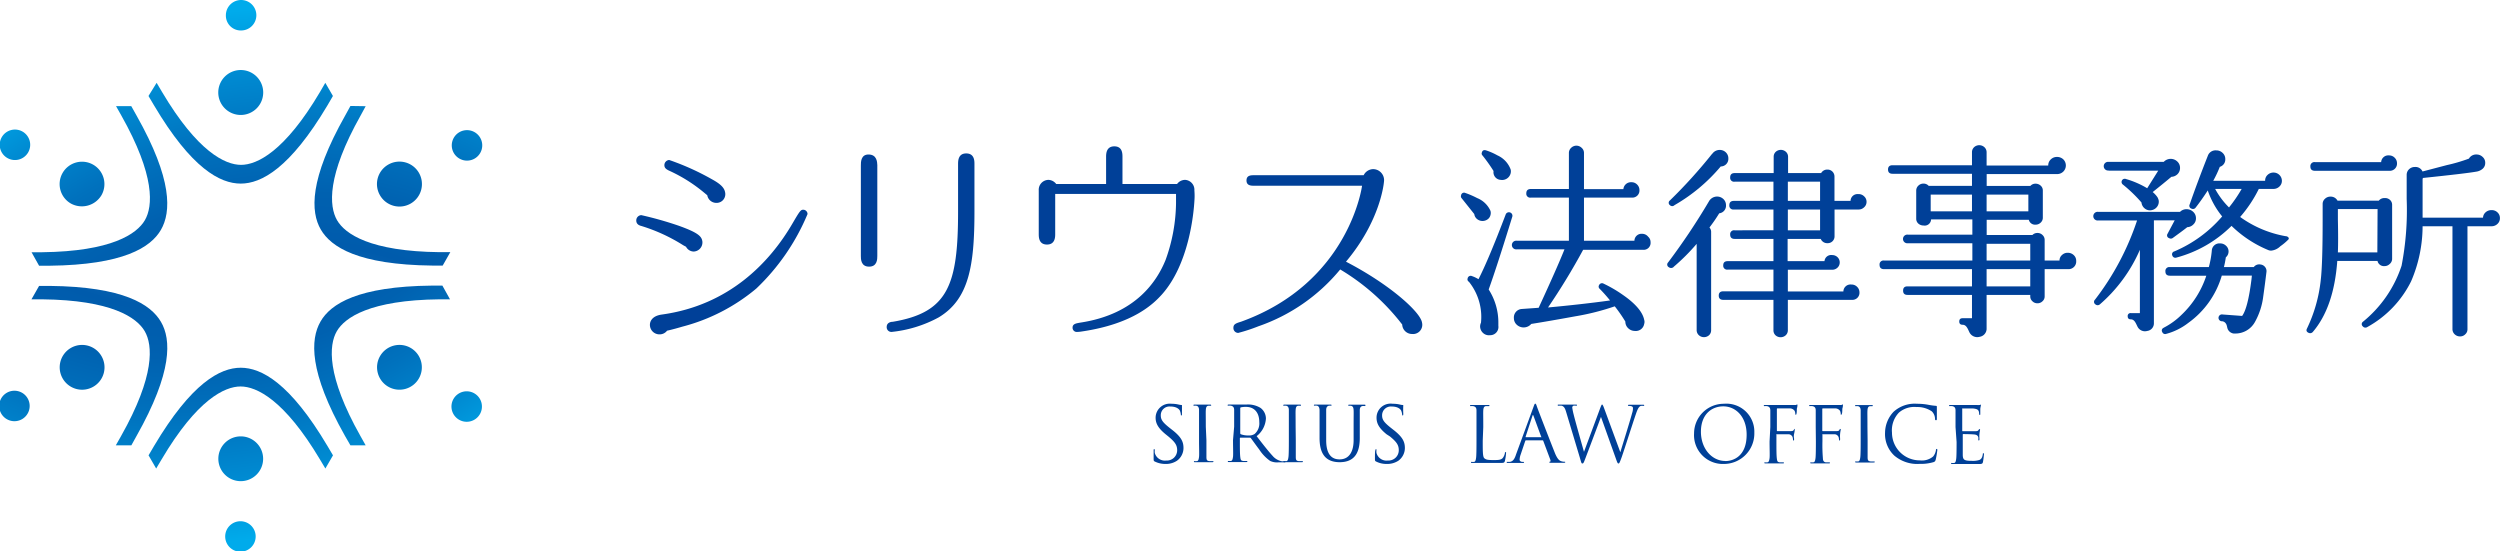 <svg xmlns="http://www.w3.org/2000/svg" xmlns:xlink="http://www.w3.org/1999/xlink" viewBox="0 0 328.16 72.37"><defs><style>.cls-1{fill:url(#radial-gradient);}.cls-2{fill:url(#radial-gradient-2);}.cls-3{fill:url(#radial-gradient-3);}.cls-4{fill:url(#radial-gradient-4);}.cls-5{fill:url(#radial-gradient-5);}.cls-6{fill:url(#radial-gradient-6);}.cls-7{fill:url(#radial-gradient-7);}.cls-8{fill:url(#radial-gradient-8);}.cls-9{fill:url(#radial-gradient-9);}.cls-10{fill:url(#radial-gradient-10);}.cls-11{fill:url(#radial-gradient-11);}.cls-12{fill:url(#radial-gradient-12);}.cls-13{fill:url(#radial-gradient-13);}.cls-14{fill:url(#radial-gradient-14);}.cls-15{fill:url(#radial-gradient-15);}.cls-16{fill:url(#radial-gradient-16);}.cls-17{fill:url(#radial-gradient-17);}.cls-18{fill:url(#radial-gradient-18);}.cls-19{fill:#004098;}</style><radialGradient id="radial-gradient" cx="-136.36" cy="-580.21" r="73.59" gradientTransform="translate(-112.03 -581.7) rotate(180)" gradientUnits="userSpaceOnUse"><stop offset="0" stop-color="#8fd3f5"/><stop offset="0.31" stop-color="#3f90cc"/><stop offset="0.57" stop-color="#005bac"/><stop offset="0.66" stop-color="#0061b0"/><stop offset="0.76" stop-color="#0071bd"/><stop offset="0.88" stop-color="#008bd2"/><stop offset="0.99" stop-color="#00abeb"/></radialGradient><radialGradient id="radial-gradient-2" cx="-136.36" cy="-580.22" r="73.58" xlink:href="#radial-gradient"/><radialGradient id="radial-gradient-3" cx="-136.36" cy="-580.21" r="73.6" xlink:href="#radial-gradient"/><radialGradient id="radial-gradient-4" cx="-136.37" cy="-580.21" r="73.59" xlink:href="#radial-gradient"/><radialGradient id="radial-gradient-5" cx="-136.37" cy="-580.21" r="73.59" xlink:href="#radial-gradient"/><radialGradient id="radial-gradient-6" cx="-136.36" cy="-580.2" r="73.6" xlink:href="#radial-gradient"/><radialGradient id="radial-gradient-7" cx="-136.36" cy="-580.21" r="73.59" xlink:href="#radial-gradient"/><radialGradient id="radial-gradient-8" cx="-136.36" cy="-580.21" r="73.59" xlink:href="#radial-gradient"/><radialGradient id="radial-gradient-9" cx="-136.37" cy="-580.2" r="73.6" xlink:href="#radial-gradient"/><radialGradient id="radial-gradient-10" cx="38.86" cy="128.32" r="73.59" gradientTransform="translate(0 -54.46)" xlink:href="#radial-gradient"/><radialGradient id="radial-gradient-11" cx="38.86" cy="128.32" r="73.58" gradientTransform="translate(0 -54.46)" xlink:href="#radial-gradient"/><radialGradient id="radial-gradient-12" cx="38.86" cy="128.34" r="73.6" gradientTransform="translate(0 -54.46)" xlink:href="#radial-gradient"/><radialGradient id="radial-gradient-13" cx="38.86" cy="128.33" r="73.6" gradientTransform="translate(0 -54.46)" xlink:href="#radial-gradient"/><radialGradient id="radial-gradient-14" cx="38.86" cy="128.33" r="73.6" gradientTransform="translate(0 -54.46)" xlink:href="#radial-gradient"/><radialGradient id="radial-gradient-15" cx="38.86" cy="128.34" r="73.6" gradientTransform="translate(0 -54.46)" xlink:href="#radial-gradient"/><radialGradient id="radial-gradient-16" cx="38.87" cy="128.33" r="73.6" gradientTransform="translate(0 -54.46)" xlink:href="#radial-gradient"/><radialGradient id="radial-gradient-17" cx="38.86" cy="128.33" r="73.6" gradientTransform="translate(0 -54.46)" xlink:href="#radial-gradient"/><radialGradient id="radial-gradient-18" cx="38.86" cy="128.34" r="73.6" gradientTransform="translate(0 -54.46)" xlink:href="#radial-gradient"/></defs><g id="レイヤー_2" data-name="レイヤー 2"><g id="レイヤー_1-2" data-name="レイヤー 1"><path class="cls-1" d="M43.71,59.77,43,58.57c-4.93-8.32-8.7-10.3-11.4-10.3s-6.47,2-11.39,10.29l-.71,1.21,1,1.73.72-1.21c4.63-7.83,8.27-9.56,10.36-9.56S37.32,52.46,42,60.31l.71,1.19Z"/><path class="cls-2" d="M34.54,60.23a2.94,2.94,0,1,1-2.94-2.95A2.94,2.94,0,0,1,34.54,60.23Z"/><path class="cls-3" d="M33.56,70.42a2,2,0,1,1-2-2A2,2,0,0,1,33.56,70.42Z"/><path class="cls-4" d="M58.07,37.49l-1.39,0c-9.67.1-13.27,2.38-14.61,4.72s-1.54,6.59,3.21,15L46,58.46l2,0-.69-1.23c-4.47-7.93-4.15-11.94-3.1-13.75s4.36-4.09,13.47-4.19l1.39,0Z"/><path class="cls-5" d="M53.89,45.66a2.94,2.94,0,1,1-4,1.08A2.94,2.94,0,0,1,53.89,45.66Z"/><path class="cls-6" d="M62.22,51.61a2,2,0,1,1-2.67.72A2,2,0,0,1,62.22,51.61Z"/><path class="cls-7" d="M17.24,58.46l.67-1.21c4.76-8.43,4.57-12.69,3.22-15s-4.94-4.62-14.6-4.72l-1.4,0-1,1.76,1.4,0c9.11.1,12.42,2.38,13.47,4.19s1.37,5.82-3.11,13.76l-.69,1.22Z"/><path class="cls-8" d="M12.25,50.76a2.94,2.94,0,1,1,1.08-4A2.93,2.93,0,0,1,12.25,50.76Z"/><path class="cls-9" d="M2.93,55a2,2,0,1,1,.72-2.67A2,2,0,0,1,2.93,55Z"/><path class="cls-10" d="M19.49,12.6l.71,1.2c4.93,8.33,8.7,10.3,11.4,10.3s6.47-2,11.39-10.28l.71-1.22-1-1.73L42,12.08c-4.63,7.83-8.27,9.56-10.36,9.56s-5.72-1.73-10.37-9.57l-.71-1.2Z"/><path class="cls-11" d="M28.65,12.15a2.95,2.95,0,1,1,3,2.94A2.95,2.95,0,0,1,28.65,12.15Z"/><path class="cls-12" d="M29.65,2a2,2,0,1,1,2,2A1.95,1.95,0,0,1,29.65,2Z"/><path class="cls-13" d="M5.13,34.88H6.52c9.66-.11,13.27-2.39,14.61-4.72s1.54-6.59-3.21-15l-.69-1.23-2,0,.69,1.22c4.47,7.93,4.15,11.94,3.1,13.75S14.64,33,5.53,33.11H4.14Z"/><path class="cls-14" d="M9.31,26.72a2.94,2.94,0,1,1,4-1.08A3,3,0,0,1,9.31,26.72Z"/><path class="cls-15" d="M1,20.76a2,2,0,1,1,2.67-.71A2,2,0,0,1,1,20.76Z"/><path class="cls-16" d="M46,13.91l-.67,1.22c-4.76,8.42-4.57,12.68-3.22,15s4.94,4.62,14.6,4.73h1.4l1-1.76h-1.4c-9.11-.1-12.42-2.38-13.47-4.2s-1.36-5.82,3.11-13.76L48,13.94Z"/><path class="cls-17" d="M50.94,21.62a2.95,2.95,0,1,1-1.07,4A2.94,2.94,0,0,1,50.94,21.62Z"/><path class="cls-18" d="M60.27,17.37a2,2,0,1,1-.72,2.68A2,2,0,0,1,60.27,17.37Z"/><path class="cls-19" d="M194.63,57.85c0,1.48,0,2.13.22,2.31s.42.23,1.21.23c.54,0,1,0,1.22-.3a1.49,1.49,0,0,0,.26-.61c0-.08,0-.13.09-.13s.06,0,.06.15a6.48,6.48,0,0,1-.15,1c-.07.23-.1.27-.63.27-.73,0-1.25,0-1.67,0l-1,0h-.42l-.57,0c-.11,0-.16,0-.16-.08s0-.06.08-.06a1.54,1.54,0,0,0,.3,0c.2,0,.25-.26.29-.55s.05-1.22.05-2.19V56.05c0-1.57,0-1.85,0-2.17s-.1-.5-.43-.57a1.87,1.87,0,0,0-.34,0,.08.08,0,0,1-.08-.07c0-.06.05-.08.16-.08.45,0,1.09,0,1.14,0l1.09,0c.11,0,.16,0,.16.08s-.05.07-.08.07l-.34,0c-.29,0-.37.22-.39.57s0,.6,0,2.17Z"/><path class="cls-19" d="M201.3,53.39c.12-.34.16-.4.22-.4s.1,0,.22.37,1.74,4.54,2.35,6.07c.36.9.65,1.06.87,1.12a1.29,1.29,0,0,0,.4.06c.06,0,.1,0,.1.06s-.09.08-.2.08-.89,0-1.58,0c-.19,0-.31,0-.31-.07s0-.06.08-.07.11-.11.05-.27l-.93-2.48a.09.09,0,0,0-.09-.06h-2.17a.11.11,0,0,0-.1.08l-.6,1.78a2.22,2.22,0,0,0-.14.68c0,.2.21.29.38.29h.1c.07,0,.1,0,.1.06s-.06.08-.15.08l-.79,0c-.11,0-.66,0-1.14,0-.13,0-.19,0-.19-.08s0-.06.09-.06l.3,0c.46-.06.66-.44.84-1Zm1,4c.06,0,.06,0,0-.07l-1-2.72q-.08-.24-.15,0l-.89,2.72s0,.07,0,.07Z"/><path class="cls-19" d="M212.69,59.36h0c.28-.93,1.2-3.85,1.55-5.14a1.91,1.91,0,0,0,.11-.64c0-.18-.11-.3-.57-.3a.08.08,0,0,1-.09-.08c0-.05.05-.07.17-.07.52,0,.94,0,1,0s.51,0,.81,0c.1,0,.15,0,.15.07s0,.08-.09.08a1.43,1.43,0,0,0-.35,0c-.3.11-.46.53-.65,1.08-.44,1.28-1.46,4.49-1.85,5.62-.27.74-.32.86-.43.86s-.16-.13-.3-.52l-2-5.6h0c-.36,1-1.74,4.65-2.1,5.59-.16.42-.21.53-.34.53s-.14-.11-.34-.79l-1.8-6c-.16-.53-.29-.68-.55-.79a2.13,2.13,0,0,0-.46,0s-.09,0-.09-.08.06-.07.16-.07c.53,0,1.08,0,1.19,0s.54,0,1,0c.14,0,.18,0,.18.07s-.05.08-.1.08a1.16,1.16,0,0,0-.39,0,.29.29,0,0,0-.13.25,7.8,7.8,0,0,0,.19.92c.15.65,1.2,4.35,1.35,4.88h0l2.13-5.74c.16-.42.2-.47.25-.47s.14.14.26.48Z"/><path class="cls-19" d="M226.28,53a3.67,3.67,0,0,1,4,3.78,4,4,0,0,1-4,4.12,3.78,3.78,0,0,1-3.91-4A3.9,3.9,0,0,1,226.28,53Zm.21,7.52c.91,0,2.78-.52,2.78-3.46,0-2.41-1.47-3.72-3.06-3.72s-2.94,1.11-2.94,3.32S224.68,60.51,226.49,60.51Z"/><path class="cls-19" d="M232.38,56.05c0-1.57,0-1.85,0-2.17s-.11-.5-.44-.57a1.87,1.87,0,0,0-.34,0,.08.08,0,0,1-.08-.07c0-.06.05-.08.16-.08h.72l.42,0c.2,0,2.24,0,2.48,0a3.76,3.76,0,0,0,.44,0c.06,0,.1-.07.14-.07s.06,0,.06.09,0,.19-.08.48c0,.1,0,.54-.05.66s0,.11-.08.11-.07,0-.07-.12a1.08,1.08,0,0,0-.09-.38.77.77,0,0,0-.69-.32l-1.55,0c-.06,0-.09,0-.09.11v2.78c0,.06,0,.09.07.09H235c.25,0,.38,0,.47-.18s.07-.1.11-.1,0,0,0,.08,0,.23-.08.56,0,.61,0,.68,0,.19-.07.19-.07,0-.07-.09a1.69,1.69,0,0,0-.06-.36.6.6,0,0,0-.53-.37c-.25,0-1.35,0-1.52,0s-.07,0-.07.09v.86c0,1,0,1.76.05,2.19s.09.51.4.55l.45,0c.06,0,.08,0,.08.06s0,.08-.16.08c-.56,0-1.19,0-1.24,0l-1,0c-.11,0-.16,0-.16-.08s0-.06.08-.06a1.54,1.54,0,0,0,.3,0c.2,0,.26-.26.3-.55s0-1.22,0-2.19Z"/><path class="cls-19" d="M238.34,56.05c0-1.57,0-1.85,0-2.17s-.1-.5-.43-.57a1.9,1.9,0,0,0-.35,0,.08.08,0,0,1-.08-.07c0-.06,0-.08.16-.08h.73l.41,0c.21,0,2.25,0,2.48,0a3.76,3.76,0,0,0,.44,0c.07,0,.1-.07.15-.07s.06,0,.06.09,0,.19-.08.48c0,.1,0,.54-.06.66s0,.11-.08.11-.07,0-.07-.12a1.08,1.08,0,0,0-.09-.38.76.76,0,0,0-.68-.32l-1.55,0c-.06,0-.1,0-.1.11v2.78c0,.06,0,.09.08.09H241c.24,0,.37,0,.46-.18s.07-.1.11-.1.05,0,.05.08-.05.23-.08.56,0,.61,0,.68,0,.19-.07.19-.07,0-.07-.09a1.69,1.69,0,0,0-.06-.36.6.6,0,0,0-.52-.37c-.25,0-1.35,0-1.52,0s-.08,0-.08.09v.86a20.69,20.69,0,0,0,.06,2.19c0,.29.09.51.39.55l.45,0c.06,0,.08,0,.08.06s0,.08-.16.08c-.55,0-1.19,0-1.24,0l-1,0c-.12,0-.17,0-.17-.08s0-.06.09-.06a1.65,1.65,0,0,0,.3,0c.2,0,.25-.26.29-.55s.05-1.22.05-2.19Z"/><path class="cls-19" d="M245.15,57.83c0,1,0,1.76,0,2.19s.09.51.39.55l.46,0c.06,0,.08,0,.08.06s0,.08-.17.08c-.55,0-1.18,0-1.23,0l-1,0c-.11,0-.16,0-.16-.08s0-.06.08-.06a1.54,1.54,0,0,0,.3,0c.2,0,.25-.26.29-.55s.05-1.22.05-2.19V56.05c0-1.57,0-1.85,0-2.17s-.12-.51-.34-.56a1.31,1.31,0,0,0-.31,0,.08.08,0,0,1-.08-.07c0-.06,0-.08.16-.08l1,0,1,0c.11,0,.16,0,.16.08a.07.07,0,0,1-.08.07l-.25,0c-.27,0-.35.22-.37.57s0,.6,0,2.17Z"/><path class="cls-19" d="M248.65,59.8a3.86,3.86,0,0,1-1.21-3,4.05,4.05,0,0,1,1.12-2.75A4.12,4.12,0,0,1,251.64,53a7.89,7.89,0,0,1,1.46.13,8.53,8.53,0,0,0,1,.14c.12,0,.14.06.14.12s0,.2,0,.56,0,.89,0,1,0,.21-.1.21S254,55.12,254,55a1.41,1.41,0,0,0-.42-1,3.36,3.36,0,0,0-2-.57,3.09,3.09,0,0,0-2.32.73,3.36,3.36,0,0,0-.91,2.63A3.64,3.64,0,0,0,252,60.43a2.29,2.29,0,0,0,1.75-.51,1.7,1.7,0,0,0,.37-.84c0-.11.05-.15.11-.15s.07.07.07.15a10.46,10.46,0,0,1-.22,1.29c-.07.19-.09.21-.27.29a5.86,5.86,0,0,1-1.81.23A4.65,4.65,0,0,1,248.65,59.8Z"/><path class="cls-19" d="M256.69,56.05c0-1.57,0-1.85,0-2.17s-.1-.5-.43-.57a1.87,1.87,0,0,0-.34,0,.08.08,0,0,1-.08-.07c0-.06.05-.08.16-.08h.72l.42,0h2.3a2.83,2.83,0,0,0,.44,0c.05,0,.09-.05.14-.05s0,0,0,.09-.05.19-.08.48c0,.1,0,.54,0,.66s0,.11-.07.11-.08,0-.08-.13a1.07,1.07,0,0,0-.06-.36c-.08-.16-.18-.28-.72-.34-.17,0-1.27,0-1.38,0s-.06,0-.06.1v2.78c0,.07,0,.1.06.1s1.37,0,1.6,0,.38,0,.47-.14.12-.13.16-.13.05,0,.05.08-.05.23-.08.56,0,.58,0,.65,0,.19-.07.19-.08,0-.08-.09a1.31,1.31,0,0,0,0-.33c-.05-.15-.14-.32-.53-.36s-1.27-.05-1.44-.05a.06.06,0,0,0-.07.07v.89c0,.34,0,1.51,0,1.72,0,.7.18.83,1.17.83a2.87,2.87,0,0,0,1-.11c.27-.11.39-.32.46-.73,0-.11,0-.15.09-.15s.06.08.06.15-.08.77-.13,1-.15.26-.55.26c-.75,0-1.31,0-1.7,0l-.78,0h-.41l-.58,0c-.11,0-.16,0-.16-.08s0-.06.08-.06a1.54,1.54,0,0,0,.3,0c.2,0,.25-.26.29-.55s.05-1.22.05-2.19Z"/><path class="cls-19" d="M151.58,60.58c-.14-.07-.15-.11-.15-.38,0-.51,0-.91,0-1.07s0-.16.08-.16.07,0,.07.11a1.76,1.76,0,0,0,0,.37,1.37,1.37,0,0,0,1.5,1,1.35,1.35,0,0,0,1.44-1.34c0-.7-.3-1.1-1.16-1.82L153,57c-1.06-.87-1.31-1.5-1.31-2.18A1.85,1.85,0,0,1,153.76,53a3.88,3.88,0,0,1,.93.1,2.11,2.11,0,0,0,.36.06c.08,0,.1,0,.1.07s0,.38,0,1.06c0,.16,0,.24-.07.24s-.07,0-.08-.13a1.82,1.82,0,0,0-.13-.51c-.06-.11-.34-.53-1.26-.53a1.14,1.14,0,0,0-1.24,1.17c0,.57.26.93,1.23,1.69l.28.22c1.19.93,1.47,1.56,1.47,2.37a2.07,2.07,0,0,1-.86,1.67,2.64,2.64,0,0,1-1.52.42A3.11,3.11,0,0,1,151.58,60.58Z"/><path class="cls-19" d="M158.36,57.79c0,1,0,1.76,0,2.19s.09.51.39.55l.45,0c.06,0,.08,0,.08.06s-.05.08-.16.08c-.55,0-1.19,0-1.24,0l-1,0c-.11,0-.16,0-.16-.08s0-.06.08-.06a1.54,1.54,0,0,0,.3,0c.2,0,.25-.26.29-.55s0-1.22,0-2.19V56c0-1.58,0-1.86,0-2.18s-.12-.51-.34-.56a1.31,1.31,0,0,0-.31,0c-.05,0-.08,0-.08-.06s0-.09.16-.09l1,0,1,0c.11,0,.16,0,.16.09s0,.06-.08.06l-.25,0c-.27,0-.35.22-.37.57s0,.6,0,2.18Z"/><path class="cls-19" d="M162,56c0-1.58,0-1.86,0-2.18s-.11-.5-.44-.57a1.87,1.87,0,0,0-.34,0s-.08,0-.08-.06.05-.09.16-.09c.45,0,1.09,0,1.14,0l1.19,0a3.12,3.12,0,0,1,1.84.45,1.76,1.76,0,0,1,.7,1.37,3.15,3.15,0,0,1-1.22,2.33c.82,1.06,1.51,1.95,2.09,2.58a2.11,2.11,0,0,0,1.23.72,2.5,2.5,0,0,0,.4,0c.05,0,.09,0,.09.06s-.06.08-.24.08h-.72a2.08,2.08,0,0,1-1.08-.19A5.44,5.44,0,0,1,165.29,59c-.42-.55-.9-1.23-1.1-1.49a.16.16,0,0,0-.13-.06l-1.24,0s-.07,0-.07.08v.24c0,1,0,1.76.05,2.19s.09.51.4.55l.45,0c.06,0,.08,0,.08.06s0,.08-.16.08c-.56,0-1.19,0-1.24,0l-1,0c-.11,0-.16,0-.16-.08s0-.06.08-.06a1.54,1.54,0,0,0,.3,0c.21,0,.26-.26.3-.55s0-1.22,0-2.19Zm.8.87a.16.16,0,0,0,.07.13,2.82,2.82,0,0,0,1.06.16,1.26,1.26,0,0,0,.76-.2,1.83,1.83,0,0,0,.61-1.55c0-1.26-.66-2-1.74-2a3.06,3.06,0,0,0-.68.06.12.12,0,0,0-.08.12Z"/><path class="cls-19" d="M180.63,60.58c-.14-.07-.15-.11-.15-.38,0-.51,0-.91.05-1.07s0-.16.08-.16.07,0,.07.11a1.76,1.76,0,0,0,0,.37,1.36,1.36,0,0,0,1.49,1,1.35,1.35,0,0,0,1.44-1.34c0-.7-.29-1.1-1.16-1.82L182,57c-1.07-.87-1.31-1.5-1.31-2.18A1.84,1.84,0,0,1,182.8,53a3.91,3.91,0,0,1,.94.1,1.9,1.9,0,0,0,.35.06c.09,0,.11,0,.11.07a9.92,9.92,0,0,0,0,1.06c0,.16,0,.24-.07.24s-.07,0-.08-.13a1.82,1.82,0,0,0-.13-.51c-.06-.11-.33-.53-1.26-.53a1.15,1.15,0,0,0-1.24,1.17c0,.57.26.93,1.23,1.69l.28.22c1.19.93,1.48,1.56,1.48,2.37a2.07,2.07,0,0,1-.86,1.67,2.68,2.68,0,0,1-1.52.42A3,3,0,0,1,180.63,60.58Z"/><path class="cls-19" d="M170.09,57.79c0,1,0,1.76,0,2.19s.09.51.39.55l.46,0c.06,0,.08,0,.08.06s0,.08-.17.08c-.55,0-1.18,0-1.23,0l-1,0c-.11,0-.16,0-.16-.08s0-.06.08-.06a1.54,1.54,0,0,0,.3,0c.2,0,.25-.26.29-.55s.05-1.22.05-2.19V56c0-1.58,0-1.86,0-2.18s-.12-.51-.34-.56a1.31,1.31,0,0,0-.31,0s-.09,0-.09-.06.06-.09.17-.09l1,0,1,0c.11,0,.16,0,.16.09s0,.06-.08.06l-.25,0c-.27,0-.35.22-.37.57s0,.6,0,2.18Z"/><path class="cls-19" d="M179.14,53.12l-1,0-1,0c-.11,0-.16,0-.16.08s0,.06.08.06l.25,0c.27.05.35.22.37.57s0,.61,0,2.18h0v1.78c0,1.32-.47,2.51-1.85,2.51s-1.75-1.19-1.75-2.51V56h0c0-1.57,0-1.86,0-2.18s.11-.52.38-.57l.25,0s.08,0,.08-.06-.05-.08-.16-.08l-1,0-1,0c-.11,0-.16,0-.16.08s0,.06.08.06a1.39,1.39,0,0,1,.32,0c.21.05.32.22.34.56,0,.14,0,.27,0,.48v3.19c0,1.64.47,3.19,2.64,3.19s2.64-1.55,2.64-3.19V54.34c0-.21,0-.34,0-.48,0-.34.12-.51.34-.56a1.38,1.38,0,0,1,.31,0s.09,0,.09-.06S179.25,53.12,179.14,53.12Z"/><path class="cls-19" d="M196.05,22.45a1,1,0,0,0,.94,1.16,1.15,1.15,0,0,0,1.31-.89,1.13,1.13,0,0,0,0-.46,3.27,3.27,0,0,0-1.75-1.87,8.06,8.06,0,0,0-1.48-.65c-.29-.09-.48,0-.55.27a.35.35,0,0,0,.08.4A21.28,21.28,0,0,1,196.05,22.45Z"/><path class="cls-19" d="M215.54,30.69a.93.93,0,0,0-1,.91h-6.62V25.94h6.39a.93.93,0,0,0,.89-1,1,1,0,0,0-.3-.71,1,1,0,0,0-.75-.31,1,1,0,0,0-1.06.91h-5.17V20.09a.88.88,0,0,0-.3-.68,1,1,0,0,0-.7-.29,1,1,0,0,0-.69.29.91.91,0,0,0-.29.68v4.72h-5c-.39,0-.59.19-.59.56a.51.51,0,0,0,.59.57h5V31.6H199.1a.57.57,0,1,0,0,1.13h6.26c-.66,1.66-1.8,4.22-3.39,7.67l-2.25.16a1.11,1.11,0,0,0-1,1.19,1.17,1.17,0,0,0,.37.87,1.32,1.32,0,0,0,1.91-.1v0q2.11-.33,5.78-1a32.13,32.13,0,0,0,5.18-1.31,19.38,19.38,0,0,1,1.39,2,1.16,1.16,0,0,0,.37.87,1.24,1.24,0,0,0,.88.36,1.11,1.11,0,0,0,1.22-.91.89.89,0,0,0,0-.56c-.2-1-1.13-2.11-2.78-3.25a17,17,0,0,0-2.53-1.48.42.42,0,0,0-.61.19.37.37,0,0,0,.08.48,19.32,19.32,0,0,1,1.36,1.53c-2.61.36-5.33.66-8.14.92a86.7,86.7,0,0,0,4.61-7.57h7.73l.12,0a.91.91,0,0,0,1-1,.93.93,0,0,0-.32-.72A1,1,0,0,0,215.54,30.69Z"/><path class="cls-19" d="M193.92,28.78a1.14,1.14,0,0,0,1.52-.14,1.08,1.08,0,0,0,.24-.77.67.67,0,0,0-.08-.29A3.23,3.23,0,0,0,193.9,26a11.53,11.53,0,0,0-1.55-.67.39.39,0,0,0-.56.3.38.38,0,0,0,.08.4l1.65,2.07A1,1,0,0,0,193.92,28.78Z"/><path class="cls-19" d="M198.52,28.41a.46.46,0,0,0-.86-.3q-2.28,6-3.59,8.54a4.17,4.17,0,0,0-.86-.41.4.4,0,0,0-.56.3.36.36,0,0,0,.17.45,7.37,7.37,0,0,1,1.58,5.37,1.13,1.13,0,0,0-.11.59,1.2,1.2,0,0,0,.43.8,1.12,1.12,0,0,0,.85.25,1.08,1.08,0,0,0,1.11-1.23v-.38A8,8,0,0,0,195.41,38Q196.49,35,198.52,28.41Z"/><path class="cls-19" d="M225.67,28a1,1,0,0,0,.89-1.07,1.08,1.08,0,0,0-.35-.81,1.19,1.19,0,0,0-.82-.32,1.23,1.23,0,0,0-1.08.65,86.21,86.21,0,0,1-5.35,8,.39.39,0,0,0,.09.62.49.49,0,0,0,.61,0l.05-.06a26.54,26.54,0,0,0,3-3V43.3A.9.9,0,0,0,223,44a1,1,0,0,0,1.34,0,.89.89,0,0,0,.27-.65V30.42a.85.85,0,0,0-.22-.56A20.4,20.4,0,0,0,225.67,28Z"/><path class="cls-19" d="M219.8,26.93l0,0a22.62,22.62,0,0,0,6.07-5.08,1,1,0,0,0,1-1.07,1.07,1.07,0,0,0-.33-.78,1.13,1.13,0,0,0-.81-.32,1.19,1.19,0,0,0-.95.48l-.08.08a65.77,65.77,0,0,1-5.5,6.07.38.38,0,0,0,0,.62A.42.42,0,0,0,219.8,26.93Z"/><path class="cls-19" d="M243.91,25.48a.91.91,0,0,0-1,.89h-2.11V23.18a.92.92,0,0,0-.26-.65.9.9,0,0,0-.66-.27.91.91,0,0,0-.83.46h-4.34V20.57a.88.88,0,0,0-.28-.64,1,1,0,0,0-1.34,0,.87.87,0,0,0-.27.64v2.15H227.7c-.39,0-.59.19-.59.56a.51.51,0,0,0,.59.57h5.09v2.52h-5.2c-.39,0-.59.19-.59.56a.51.51,0,0,0,.59.57h5.2v2.73H227.7a.51.51,0,0,0-.59.57c0,.37.2.56.59.56h5.09v2.92h-6c-.39,0-.59.18-.59.54a.51.51,0,0,0,.59.57l6,0v2.85H226.2c-.39,0-.59.19-.59.56s.2.56.59.56h6.59v4a.88.88,0,0,0,.27.65,1,1,0,0,0,1.34,0,.88.88,0,0,0,.28-.65v-4h8.4a.93.93,0,0,0,1-1,1,1,0,0,0-.31-.71,1,1,0,0,0-.75-.3.93.93,0,0,0-1.05.91h-7.29V35.41h5.81a1,1,0,0,0,.71-.28.93.93,0,0,0,.29-.69.94.94,0,0,0-.29-.68,1,1,0,0,0-.71-.28.88.88,0,0,0-1,.8h-4.84V31.36H239a.91.91,0,0,0,.89.56.89.89,0,0,0,.92-.91V27.5h3.14a1,1,0,0,0,.75-.3.93.93,0,0,0,.31-.7.94.94,0,0,0-.31-.72A1,1,0,0,0,243.91,25.48Zm-5,4.75h-4.23V27.5h4.23Zm0-3.86h-4.23V23.85h4.23Z"/><path class="cls-19" d="M271.42,33.18a1.06,1.06,0,0,0-.76.3.93.93,0,0,0-.32.72h-1.95V31.49a.86.86,0,0,0-.28-.64.92.92,0,0,0-.67-.27.9.9,0,0,0-.66.27h-6v-2h5.53a.84.84,0,0,0,.89.64.94.94,0,0,0,.67-.27.86.86,0,0,0,.28-.64V25a.84.84,0,0,0-.28-.63,1,1,0,0,0-.67-.26.89.89,0,0,0-.69.3h-5.73V22.85H270a1.15,1.15,0,0,0,.84-.33,1.13,1.13,0,0,0,0-1.6,1.19,1.19,0,0,0-.84-.32,1.13,1.13,0,0,0-.8.32,1.06,1.06,0,0,0-.34.81h-8.09V20a.91.91,0,0,0-.28-.67,1,1,0,0,0-1.37,0,.9.9,0,0,0-.27.67v1.69H248.42c-.39,0-.59.19-.59.56s.2.56.59.56h10.43v1.59h-5.68a.89.89,0,0,0-.69-.3.94.94,0,0,0-.67.27.88.88,0,0,0-.28.64v3.71a.84.84,0,0,0,.28.63,1,1,0,0,0,.67.25.84.84,0,0,0,1-.8h5.42v2h-8.46a.57.57,0,1,0,0,1.13h8.46V34.2H247.31a.51.51,0,0,0-.59.57c0,.37.2.56.59.56h11.54v2.26h-8.46c-.39,0-.58.18-.58.56s.19.56.58.56h8.46v3.06h-1.22c-.3,0-.45.14-.45.43s.15.43.45.43c.49,0,.68.57.86.94a1.15,1.15,0,0,0,1.37.64,1.08,1.08,0,0,0,.91-1V38.71h5.73v.19a.83.83,0,0,0,.28.64.9.9,0,0,0,.66.27.92.92,0,0,0,.67-.27.83.83,0,0,0,.28-.64V35.33h3.14a1,1,0,0,0,1-1.07,1,1,0,0,0-.32-.77A1.12,1.12,0,0,0,271.42,33.18Zm-10.65-7.64h5.48v2.2h-5.48Zm-1.92,2.2h-5.42v-2.2h5.42Zm7.65,9.85h-5.73V35.33h5.73Zm0-3.39h-5.73V32h5.73Z"/><path class="cls-19" d="M313,34.93a.94.94,0,0,0,.67-.27A.88.88,0,0,0,314,34V26.88a.86.86,0,0,0-.28-.64A.94.94,0,0,0,313,26a.92.92,0,0,0-.75.34h-5.42a1,1,0,0,0-.92-.53,1,1,0,0,0-.72.28.89.89,0,0,0-.31.68v2c0,3.88-.08,6.56-.25,8a19.4,19.4,0,0,1-1.81,6.36c-.13.25-.05.44.22.56a.46.46,0,0,0,.56-.13q2.76-3.24,3.2-9.31h5.28A.86.86,0,0,0,313,34.93Zm-.94-1.8h-5.18q.06-1.59,0-4.32c0-.59,0-1,0-1.37h5.21Z"/><path class="cls-19" d="M303.88,22.42h9.68l.17,0a.94.94,0,0,0,.91-1,1,1,0,0,0-.3-.71,1,1,0,0,0-.73-.31.94.94,0,0,0-1.05.88h-8.68a.53.53,0,0,0-.61.59C303.27,22.23,303.47,22.42,303.88,22.42Z"/><path class="cls-19" d="M327.84,27.89a1.08,1.08,0,0,0-.79-.31,1.13,1.13,0,0,0-.77.28,1,1,0,0,0-.35.71H318V27.15c0-.74,0-1.22,0-1.45V23.47a.37.37,0,0,0,.05-.11c3.77-.39,6.11-.67,7-.83a1.61,1.61,0,0,0,.86-.4,1,1,0,0,0,.31-.75,1,1,0,0,0-.34-.78,1.13,1.13,0,0,0-.8-.32,1.09,1.09,0,0,0-1,.54,21.5,21.5,0,0,1-2.89.85l-3.2.84a1,1,0,0,0-1-.59,1.06,1.06,0,0,0-.76.29,1,1,0,0,0-.32.72V26.1a38.44,38.44,0,0,1-.67,8.78,15.84,15.84,0,0,1-5.09,7.37.38.38,0,0,0,0,.59.44.44,0,0,0,.59.09,13.87,13.87,0,0,0,5.75-6A18.34,18.34,0,0,0,318,29.7h3.92V43.22a.91.91,0,0,0,.29.66,1,1,0,0,0,.71.28.93.93,0,0,0,.68-.28.87.87,0,0,0,.29-.66V29.7h3.15a1.12,1.12,0,0,0,.79-.31,1,1,0,0,0,.32-.77A1,1,0,0,0,327.84,27.89Z"/><path class="cls-19" d="M276.79,22.4h6.51l-1.45,2.31a11.83,11.83,0,0,0-2.78-1.21.42.42,0,0,0-.42.72,18.76,18.76,0,0,1,2.45,2.36,1.13,1.13,0,0,0,.46.81,1.06,1.06,0,0,0,.9.19,1.16,1.16,0,0,0,.73-.5,1.09,1.09,0,0,0,.16-.82,2.13,2.13,0,0,0-.14-.35,3.24,3.24,0,0,0-.64-.7c1-.8,1.82-1.46,2.45-2a1.2,1.2,0,0,0,.82-.36,1.13,1.13,0,0,0,.32-.82,1.11,1.11,0,0,0-.36-.83,1.25,1.25,0,0,0-1.78.05h-7.23a.57.57,0,1,0,0,1.13Z"/><path class="cls-19" d="M296.73,34.72a.88.88,0,0,0-.89.34h-3.92a11.56,11.56,0,0,0,.25-1.28,1,1,0,0,0,.36-.78,1,1,0,0,0-.33-.74,1.1,1.1,0,0,0-.78-.31,1,1,0,0,0-1.09.95,12.42,12.42,0,0,1-.39,2.16h-5.11a.51.51,0,0,0-.59.57c0,.37.2.56.59.56h4.78a12.39,12.39,0,0,1-3.25,5.13A9.5,9.5,0,0,1,284.05,43h0l-.08.05a.37.37,0,0,0-.14.54.4.4,0,0,0,.5.24,8.16,8.16,0,0,0,2.92-1.45,11.64,11.64,0,0,0,4.39-6.2h3.95l-.05.48c-.32,2.54-.73,4.15-1.23,4.81l-2.56-.19a.45.45,0,1,0-.06.89.65.65,0,0,1,.47.28c.2.25.15.6.32.86a1,1,0,0,0,.72.47l.28,0A2.93,2.93,0,0,0,296,42.25a9.14,9.14,0,0,0,1.08-3.32c.15-1.06.29-2.12.42-3.2a.85.85,0,0,0-.17-.67A.86.86,0,0,0,296.73,34.72Z"/><path class="cls-19" d="M300,31a14.53,14.53,0,0,1-5.95-2.52,17,17,0,0,0,2.45-3.68h1.92a1.12,1.12,0,0,0,.78-.31,1,1,0,0,0,.33-.76,1.07,1.07,0,0,0-.32-.76,1.09,1.09,0,0,0-.79-.32,1.11,1.11,0,0,0-.77.31,1,1,0,0,0-.32.77h-6.81a15.06,15.06,0,0,0,.86-1.83,1,1,0,0,0,.72-1,1.08,1.08,0,0,0-.34-.82,1.18,1.18,0,0,0-.85-.34,1.07,1.07,0,0,0-1.11.73q-1.37,3.48-2.37,6.35a.39.39,0,0,0,.25.57.42.42,0,0,0,.53-.14q.78-1,1.59-2.25a11,11,0,0,0,1.89,3.41A17,17,0,0,1,285.41,33a.39.39,0,0,0-.25.57.41.41,0,0,0,.53.24,16.15,16.15,0,0,0,7.23-4.16,15.2,15.2,0,0,0,4.81,3.17.93.93,0,0,0,.39.08,2,2,0,0,0,1.2-.57,7.42,7.42,0,0,0,1.05-.88C300.56,31.26,300.31,31,300,31Zm-7.4-3.76a10.31,10.31,0,0,1-1.83-2.44h3.48A18.08,18.08,0,0,1,292.61,27.2Z"/><path class="cls-19" d="M284.52,30.69a.37.37,0,0,0,.19.56.44.44,0,0,0,.48,0c.74-.54,1.38-1,1.92-1.43a1.17,1.17,0,0,0,.8-.36,1.08,1.08,0,0,0,.34-.82,1.11,1.11,0,0,0-.36-.83,1.25,1.25,0,0,0-.89-.35,1.18,1.18,0,0,0-.84.35H275.42a.57.57,0,1,0,0,1.13h5.1A35.07,35.07,0,0,1,275,39.33a.39.39,0,0,0,.05.62.44.44,0,0,0,.59,0,20,20,0,0,0,5.25-7.16v5.37h0v2.94h-1.18a.37.37,0,0,0-.42.41c0,.28.14.41.42.41.48,0,.66.55.84.9a1.09,1.09,0,0,0,1.31.62,1,1,0,0,0,.87-1V28.92h2.73Z"/><path class="cls-19" d="M114,20.28c-1,0-1,1-1,1.42V33.61c0,.39,0,1.39,1.08,1.39s1.08-1,1.08-1.42V21.67C115.14,21.27,115.11,20.28,114,20.28Z"/><path class="cls-19" d="M126.83,20.14c-1.07,0-1.07,1-1.07,1.42v6.2c0,9.65-1.31,13.26-8.58,14.48-.25,0-.79.11-.79.68a.62.62,0,0,0,.65.65,16.47,16.47,0,0,0,6.16-1.9c4-2.39,4.71-6.81,4.71-13.91V21.53C127.91,21.13,127.91,20.14,126.83,20.14Z"/><path class="cls-19" d="M155.56,23.61a1.32,1.32,0,0,0-1.05.54h-7.17V20.61c0-.43,0-1.4-1.07-1.4s-1.08,1-1.08,1.4v3.54h-6.55a1.34,1.34,0,0,0-1-.54A1.3,1.3,0,0,0,136.35,25c0,.37,0,5.71,0,5.71,0,.4,0,1.39,1.08,1.39s1.08-1,1.08-1.39V26.77c0-.83,0-1.31,0-1.31h15.86s0,.37,0,1.22A22.57,22.57,0,0,1,153,34.12c-1.07,2.64-3.8,7.12-11.21,8.23-.48.09-1,.14-1,.65a.55.55,0,0,0,.62.57,4.07,4.07,0,0,0,.6-.06c6.81-1,9.45-3.69,10.5-4.85,3.58-4,4.18-10.71,4.27-12.26h0a8.25,8.25,0,0,0,0-1.4A1.3,1.3,0,0,0,155.56,23.61Z"/><path class="cls-19" d="M176.68,34.35c4.49-5.34,5-10.27,5-10.7a1.45,1.45,0,0,0-1.45-1.45A1.43,1.43,0,0,0,179,23H164.62c-.4,0-1,0-1,.69s.63.69,1,.69H177.7c.68,0,1.09,0,1.09,0S177.14,37.1,162.9,42.23c-.69.21-1,.33-1,.81a.64.64,0,0,0,.63.66,22.34,22.34,0,0,0,2.65-.87,24.06,24.06,0,0,0,10.74-7.46,29.09,29.09,0,0,1,7.73,6.71l.41.52a1.29,1.29,0,0,0,1.29,1.24,1.21,1.21,0,0,0,1.31-1.49C186.48,41,182.49,37.36,176.68,34.35Z"/><path class="cls-19" d="M105.44,27.53c-.34,0-.46.17-1.39,1.76-3,5.17-8.35,10.78-17.18,12-1.37.19-1.56,1-1.56,1.34a1.25,1.25,0,0,0,1.25,1.26,1.22,1.22,0,0,0,1-.48c.73-.16,1.63-.42,2-.53a24.83,24.83,0,0,0,9.71-5A28.76,28.76,0,0,0,106,28.1.57.57,0,0,0,105.44,27.53Z"/><path class="cls-19" d="M90.05,32.39a1.17,1.17,0,0,0,1,.63,1.2,1.2,0,0,0,1.15-1.3c-.09-.66-.45-1.14-3.11-2.09a46.57,46.57,0,0,0-4.91-1.39.69.69,0,0,0-.66.71c0,.34.2.6.66.71a22.75,22.75,0,0,1,5.5,2.53Z"/><path class="cls-19" d="M87.87,22.42a20.23,20.23,0,0,1,4.45,2.78l.52.43a1.2,1.2,0,0,0,1.17,1,1.14,1.14,0,0,0,1.19-1.26c-.07-.6-.41-1.11-1.77-1.85A33.36,33.36,0,0,0,87.84,21a.68.68,0,0,0-.63.68C87.21,22,87.38,22.2,87.87,22.42Z"/></g></g></svg>